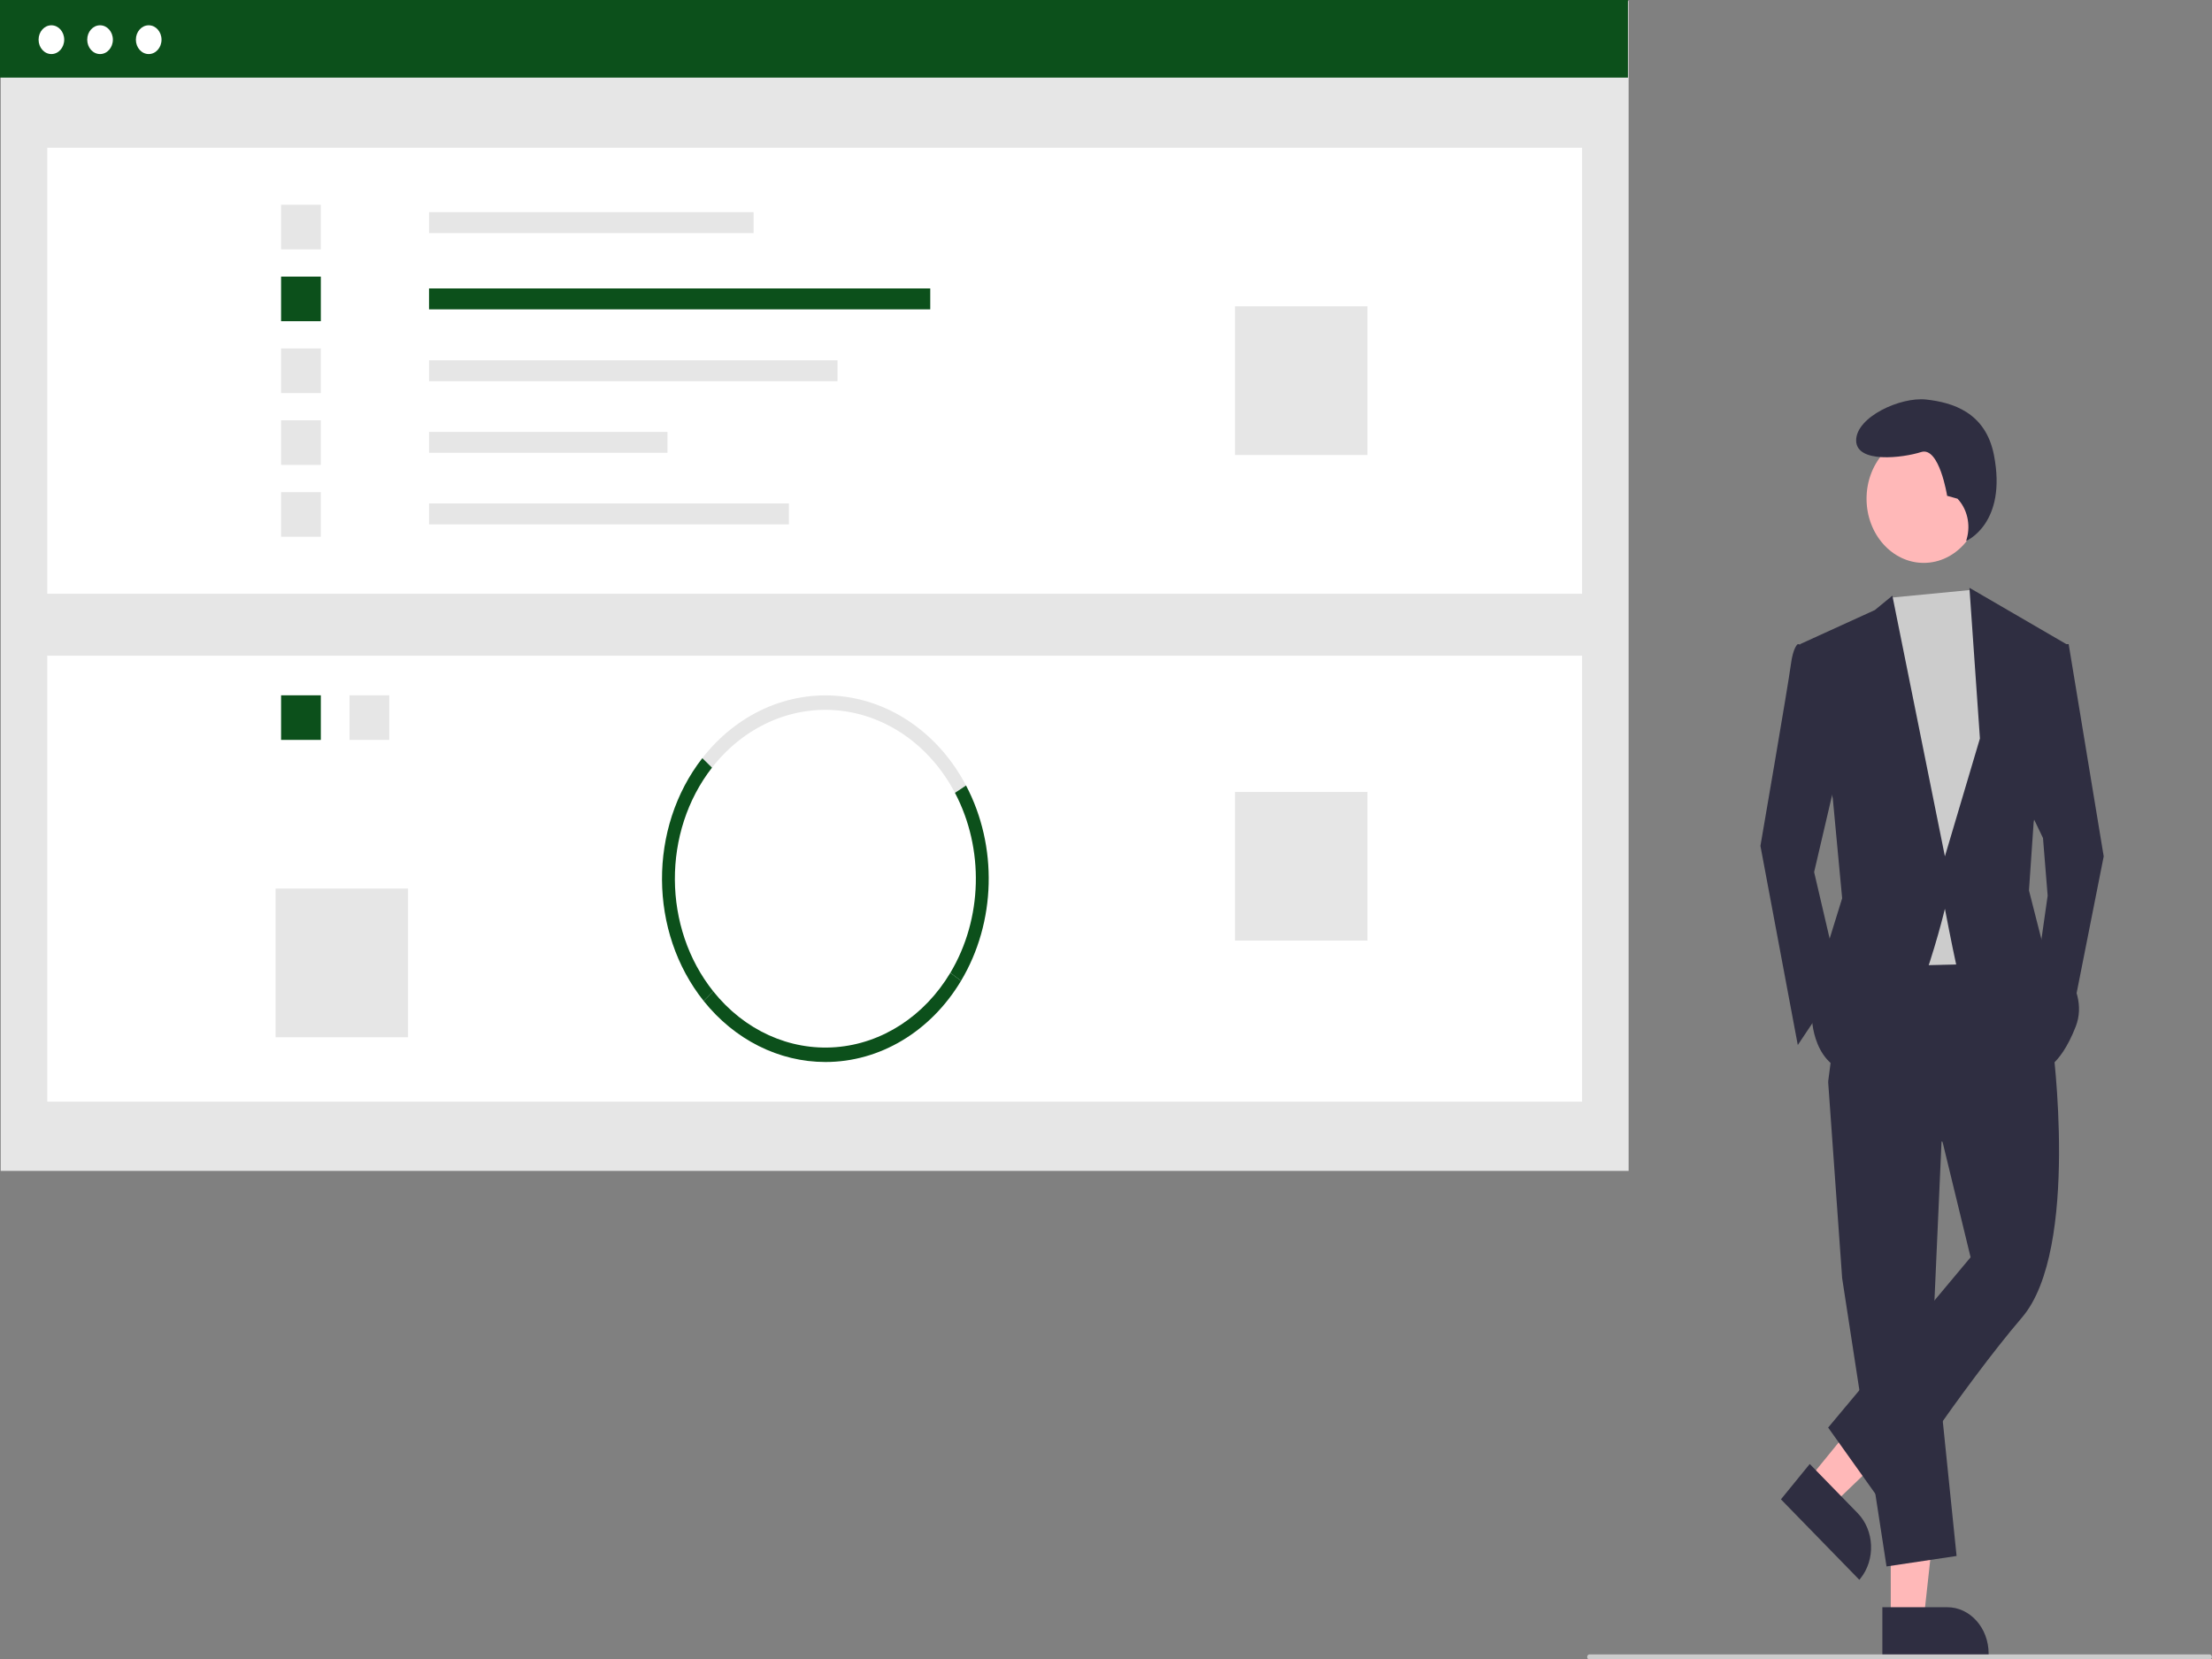 <?xml version="1.0" encoding="UTF-8"?>
<svg xmlns="http://www.w3.org/2000/svg" xmlns:xlink="http://www.w3.org/1999/xlink" width="600px" height="450px" viewBox="0 0 600 450" version="1.1">
<rect x="0" y="0" width="600" height="450" fill="#808080" stroke="none"/>
<g id="surface1">
<path style=" stroke:none;fill-rule:nonzero;fill:rgb(90.196%,90.196%,90.196%);fill-opacity:1;" d="M 0.188 0.281 L 441.762 0.281 L 441.762 317.605 L 0.188 317.605 Z M 0.188 0.281 "/>
<path style=" stroke:none;fill-rule:nonzero;fill:rgb(100%,100%,100%);fill-opacity:1;" d="M 12.816 40.082 L 429.137 40.082 L 429.137 161.047 L 12.816 161.047 Z M 12.816 40.082 "/>
<path style=" stroke:none;fill-rule:nonzero;fill:rgb(90.196%,90.196%,90.196%);fill-opacity:1;" d="M 116.371 57.555 L 204.414 57.555 L 204.414 63.227 L 116.371 63.227 Z M 116.371 57.555 "/>
<path style=" stroke:none;fill-rule:nonzero;fill:rgb(4.706%,31.373%,10.588%);fill-opacity:1;" d="M 116.371 78.238 L 252.328 78.238 L 252.328 83.91 L 116.371 83.91 Z M 116.371 78.238 "/>
<path style=" stroke:none;fill-rule:nonzero;fill:rgb(90.196%,90.196%,90.196%);fill-opacity:1;" d="M 116.371 97.73 L 227.172 97.73 L 227.172 103.398 L 116.371 103.398 Z M 116.371 97.73 "/>
<path style=" stroke:none;fill-rule:nonzero;fill:rgb(90.196%,90.196%,90.196%);fill-opacity:1;" d="M 116.371 117.145 L 181.055 117.145 L 181.055 122.816 L 116.371 122.816 Z M 116.371 117.145 "/>
<path style=" stroke:none;fill-rule:nonzero;fill:rgb(90.196%,90.196%,90.196%);fill-opacity:1;" d="M 116.371 136.559 L 213.996 136.559 L 213.996 142.23 L 116.371 142.23 Z M 116.371 136.559 "/>
<path style=" stroke:none;fill-rule:nonzero;fill:rgb(90.196%,90.196%,90.196%);fill-opacity:1;" d="M 76.242 55.539 L 87.023 55.539 L 87.023 67.637 L 76.242 67.637 Z M 76.242 55.539 "/>
<path style=" stroke:none;fill-rule:nonzero;fill:rgb(4.706%,31.373%,10.588%);fill-opacity:1;" d="M 76.242 75.027 L 87.023 75.027 L 87.023 87.125 L 76.242 87.125 Z M 76.242 75.027 "/>
<path style=" stroke:none;fill-rule:nonzero;fill:rgb(90.196%,90.196%,90.196%);fill-opacity:1;" d="M 76.242 94.516 L 87.023 94.516 L 87.023 106.613 L 76.242 106.613 Z M 76.242 94.516 "/>
<path style=" stroke:none;fill-rule:nonzero;fill:rgb(90.196%,90.196%,90.196%);fill-opacity:1;" d="M 76.242 114.004 L 87.023 114.004 L 87.023 126.102 L 76.242 126.102 Z M 76.242 114.004 "/>
<path style=" stroke:none;fill-rule:nonzero;fill:rgb(90.196%,90.196%,90.196%);fill-opacity:1;" d="M 76.242 133.496 L 87.023 133.496 L 87.023 145.59 L 76.242 145.59 Z M 76.242 133.496 "/>
<path style=" stroke:none;fill-rule:nonzero;fill:rgb(90.196%,90.196%,90.196%);fill-opacity:1;" d="M 334.98 83.09 L 370.918 83.09 L 370.918 123.414 L 334.98 123.414 Z M 334.98 83.09 "/>
<path style=" stroke:none;fill-rule:nonzero;fill:rgb(100%,100%,100%);fill-opacity:1;" d="M 12.816 177.848 L 429.137 177.848 L 429.137 298.816 L 12.816 298.816 Z M 12.816 177.848 "/>
<path style=" stroke:none;fill-rule:nonzero;fill:rgb(90.196%,90.196%,90.196%);fill-opacity:1;" d="M 94.809 188.602 L 105.59 188.602 L 105.59 200.695 L 94.809 200.695 Z M 94.809 188.602 "/>
<path style=" stroke:none;fill-rule:nonzero;fill:rgb(4.706%,31.373%,10.588%);fill-opacity:1;" d="M 76.242 188.602 L 87.023 188.602 L 87.023 200.695 L 76.242 200.695 Z M 76.242 188.602 "/>
<path style=" stroke:none;fill-rule:nonzero;fill:rgb(90.196%,90.196%,90.196%);fill-opacity:1;" d="M 259.031 215.055 C 252.367 202.391 240.688 194.09 227.637 192.738 C 214.586 191.383 201.75 197.145 193.129 208.223 L 190.504 205.645 C 199.859 193.621 213.789 187.363 227.957 188.832 C 242.125 190.301 254.801 199.312 262.035 213.059 Z M 259.031 215.055 "/>
<path style=" stroke:none;fill-rule:nonzero;fill:rgb(4.706%,31.373%,10.588%);fill-opacity:1;" d="M 260.676 266.051 L 257.781 263.867 C 266.531 249.223 267.02 230.238 259.031 215.055 L 262.035 213.059 C 270.707 229.547 270.18 250.152 260.676 266.051 Z M 260.676 266.051 "/>
<path style=" stroke:none;fill-rule:nonzero;fill:rgb(4.706%,31.373%,10.588%);fill-opacity:1;" d="M 190.867 271.508 C 175.941 252.805 175.785 224.555 190.504 205.645 L 193.129 208.223 C 179.574 225.641 179.719 251.664 193.465 268.895 Z M 190.867 271.508 "/>
<path style=" stroke:none;fill-rule:nonzero;fill:rgb(4.706%,31.373%,10.588%);fill-opacity:1;" d="M 223.879 288.066 C 211.277 288.055 199.277 282.035 190.867 271.508 L 193.465 268.895 C 201.871 279.434 214.145 285.023 226.719 284.039 C 239.293 283.059 250.758 275.613 257.781 263.867 L 260.676 266.051 C 252.449 279.816 238.648 288.074 223.879 288.066 Z M 223.879 288.066 "/>
<path style=" stroke:none;fill-rule:nonzero;fill:rgb(90.196%,90.196%,90.196%);fill-opacity:1;" d="M 334.98 214.812 L 370.918 214.812 L 370.918 255.133 L 334.98 255.133 Z M 334.98 214.812 "/>
<path style=" stroke:none;fill-rule:nonzero;fill:rgb(90.196%,90.196%,90.196%);fill-opacity:1;" d="M 74.746 241.02 L 110.68 241.02 L 110.68 281.344 L 74.746 281.344 Z M 74.746 241.02 "/>
<path style=" stroke:none;fill-rule:nonzero;fill:rgb(4.706%,31.373%,10.588%);fill-opacity:1;" d="M 0 0 L 441.574 0 L 441.574 21.051 L 0 21.051 Z M 0 0 "/>
<path style=" stroke:none;fill-rule:nonzero;fill:rgb(100%,100%,100%);fill-opacity:1;" d="M 17.418 10.762 C 17.418 12.918 15.859 14.664 13.941 14.664 C 12.02 14.664 10.465 12.918 10.465 10.762 C 10.465 8.605 12.02 6.859 13.941 6.859 C 15.859 6.859 17.418 8.605 17.418 10.762 Z M 17.418 10.762 "/>
<path style=" stroke:none;fill-rule:nonzero;fill:rgb(100%,100%,100%);fill-opacity:1;" d="M 30.617 10.762 C 30.617 12.918 29.059 14.664 27.137 14.664 C 25.219 14.664 23.66 12.918 23.66 10.762 C 23.66 8.605 25.219 6.859 27.137 6.859 C 29.059 6.859 30.617 8.605 30.617 10.762 Z M 30.617 10.762 "/>
<path style=" stroke:none;fill-rule:nonzero;fill:rgb(100%,100%,100%);fill-opacity:1;" d="M 43.812 10.762 C 43.812 12.918 42.258 14.664 40.336 14.664 C 38.414 14.664 36.859 12.918 36.859 10.762 C 36.859 8.605 38.414 6.859 40.336 6.859 C 42.258 6.859 43.812 8.605 43.812 10.762 Z M 43.812 10.762 "/>
<path style=" stroke:none;fill-rule:nonzero;fill:rgb(100%,72.157%,72.157%);fill-opacity:1;" d="M 512.867 439.227 L 521.805 439.227 L 526.059 400.539 L 512.863 400.539 Z M 512.867 439.227 "/>
<path style=" stroke:none;fill-rule:nonzero;fill:rgb(18.431%,18.039%,25.49%);fill-opacity:1;" d="M 510.586 435.953 L 528.191 435.953 C 534.387 435.953 539.41 441.59 539.41 448.543 L 539.41 448.949 L 510.586 448.953 Z M 510.586 435.953 "/>
<path style=" stroke:none;fill-rule:nonzero;fill:rgb(100%,72.157%,72.157%);fill-opacity:1;" d="M 490.602 401.242 L 497.199 408.012 L 523.609 382.684 L 513.871 372.691 Z M 490.602 401.242 "/>
<path style=" stroke:none;fill-rule:nonzero;fill:rgb(18.431%,18.039%,25.49%);fill-opacity:1;" d="M 490.891 397.102 L 503.883 410.434 C 508.453 415.125 508.77 423.086 504.59 428.219 L 504.344 428.52 L 483.074 406.691 Z M 490.891 397.102 "/>
<path style=" stroke:none;fill-rule:nonzero;fill:rgb(18.431%,18.039%,25.49%);fill-opacity:1;" d="M 526.918 303.359 L 524.383 360.219 L 530.719 422.055 L 511.715 424.895 L 499.68 346.715 L 495.879 293.41 Z M 526.918 303.359 "/>
<path style=" stroke:none;fill-rule:nonzero;fill:rgb(18.431%,18.039%,25.49%);fill-opacity:1;" d="M 556.688 282.75 C 556.688 282.75 564.289 338.898 548.453 357.375 C 532.617 375.855 511.082 408.551 511.082 408.551 L 495.879 387.227 L 534.52 341.031 L 526.918 309.758 L 495.879 293.41 L 500.949 254.32 L 546.555 253.609 Z M 556.688 282.75 "/>
<path style=" stroke:none;fill-rule:nonzero;fill:rgb(100%,72.157%,72.157%);fill-opacity:1;" d="M 537.32 135.277 C 537.32 144.891 530.375 152.684 521.809 152.684 C 513.242 152.684 506.297 144.891 506.297 135.277 C 506.297 125.664 513.242 117.871 521.809 117.871 C 530.375 117.871 537.32 125.664 537.32 135.277 Z M 537.32 135.277 "/>
<path style=" stroke:none;fill-rule:nonzero;fill:rgb(80%,80%,80%);fill-opacity:1;" d="M 534.676 160.016 L 537.051 164.055 L 543.387 183.957 L 538.32 261.426 L 508.547 262.137 L 504.75 173.297 L 512.711 162.129 Z M 534.676 160.016 "/>
<path style=" stroke:none;fill-rule:nonzero;fill:rgb(18.431%,18.039%,25.49%);fill-opacity:1;" d="M 492.715 175.43 L 487.645 174.719 C 487.645 174.719 486.379 175.43 485.746 180.402 C 485.113 185.379 477.512 229.445 477.512 229.445 L 487.645 283.461 L 499.047 266.402 L 492.078 236.551 L 499.047 206.699 Z M 492.715 175.43 "/>
<path style=" stroke:none;fill-rule:nonzero;fill:rgb(18.431%,18.039%,25.49%);fill-opacity:1;" d="M 557.32 174.719 L 561.121 174.719 L 570.625 232.285 L 561.754 277.062 L 552.887 260.715 L 555.422 242.949 L 554.156 227.312 L 549.719 218.07 Z M 557.32 174.719 "/>
<path style=" stroke:none;fill-rule:nonzero;fill:rgb(18.431%,18.039%,25.49%);fill-opacity:1;" d="M 530.977 135.277 L 528.156 134.488 C 528.156 134.488 526.039 121.035 521.105 122.617 C 516.168 124.199 503.477 125.785 503.477 119.453 C 503.477 113.125 515.461 107.586 522.516 108.375 C 529.566 109.168 538.57 111.793 540.848 123.41 C 544.496 142.031 533.316 146.734 533.316 146.734 L 533.504 146.059 C 534.559 142.219 533.578 138.039 530.977 135.277 Z M 530.977 135.277 "/>
<path style=" stroke:none;fill-rule:nonzero;fill:rgb(18.431%,18.039%,25.49%);fill-opacity:1;" d="M 488.277 174.719 L 508.547 165.477 L 513.301 161.57 L 527.551 232.285 L 537.051 200.305 L 534.203 159.438 L 560.488 174.719 L 551.621 223.047 L 550.355 241.527 L 554.156 256.453 C 554.156 256.453 567.457 267.113 563.023 278.484 C 558.59 289.855 553.52 290.566 553.52 290.566 C 553.52 290.566 531.984 267.824 530.719 262.137 C 529.453 256.453 527.551 246.5 527.551 246.5 C 527.551 246.5 516.781 291.988 504.113 291.277 C 491.445 290.566 491.445 275.641 491.445 275.641 L 494.613 260.004 L 499.68 243.66 L 497.148 216.652 Z M 488.277 174.719 "/>
<path style=" stroke:none;fill-rule:nonzero;fill:rgb(80%,80%,80%);fill-opacity:1;" d="M 599.344 450.156 L 431.141 450.156 C 430.797 450.156 430.516 449.844 430.516 449.453 C 430.516 449.066 430.797 448.75 431.141 448.75 L 599.344 448.75 C 599.688 448.75 599.969 449.066 599.969 449.453 C 599.969 449.844 599.688 450.156 599.344 450.156 Z M 599.344 450.156 "/>
</g>
</svg>
